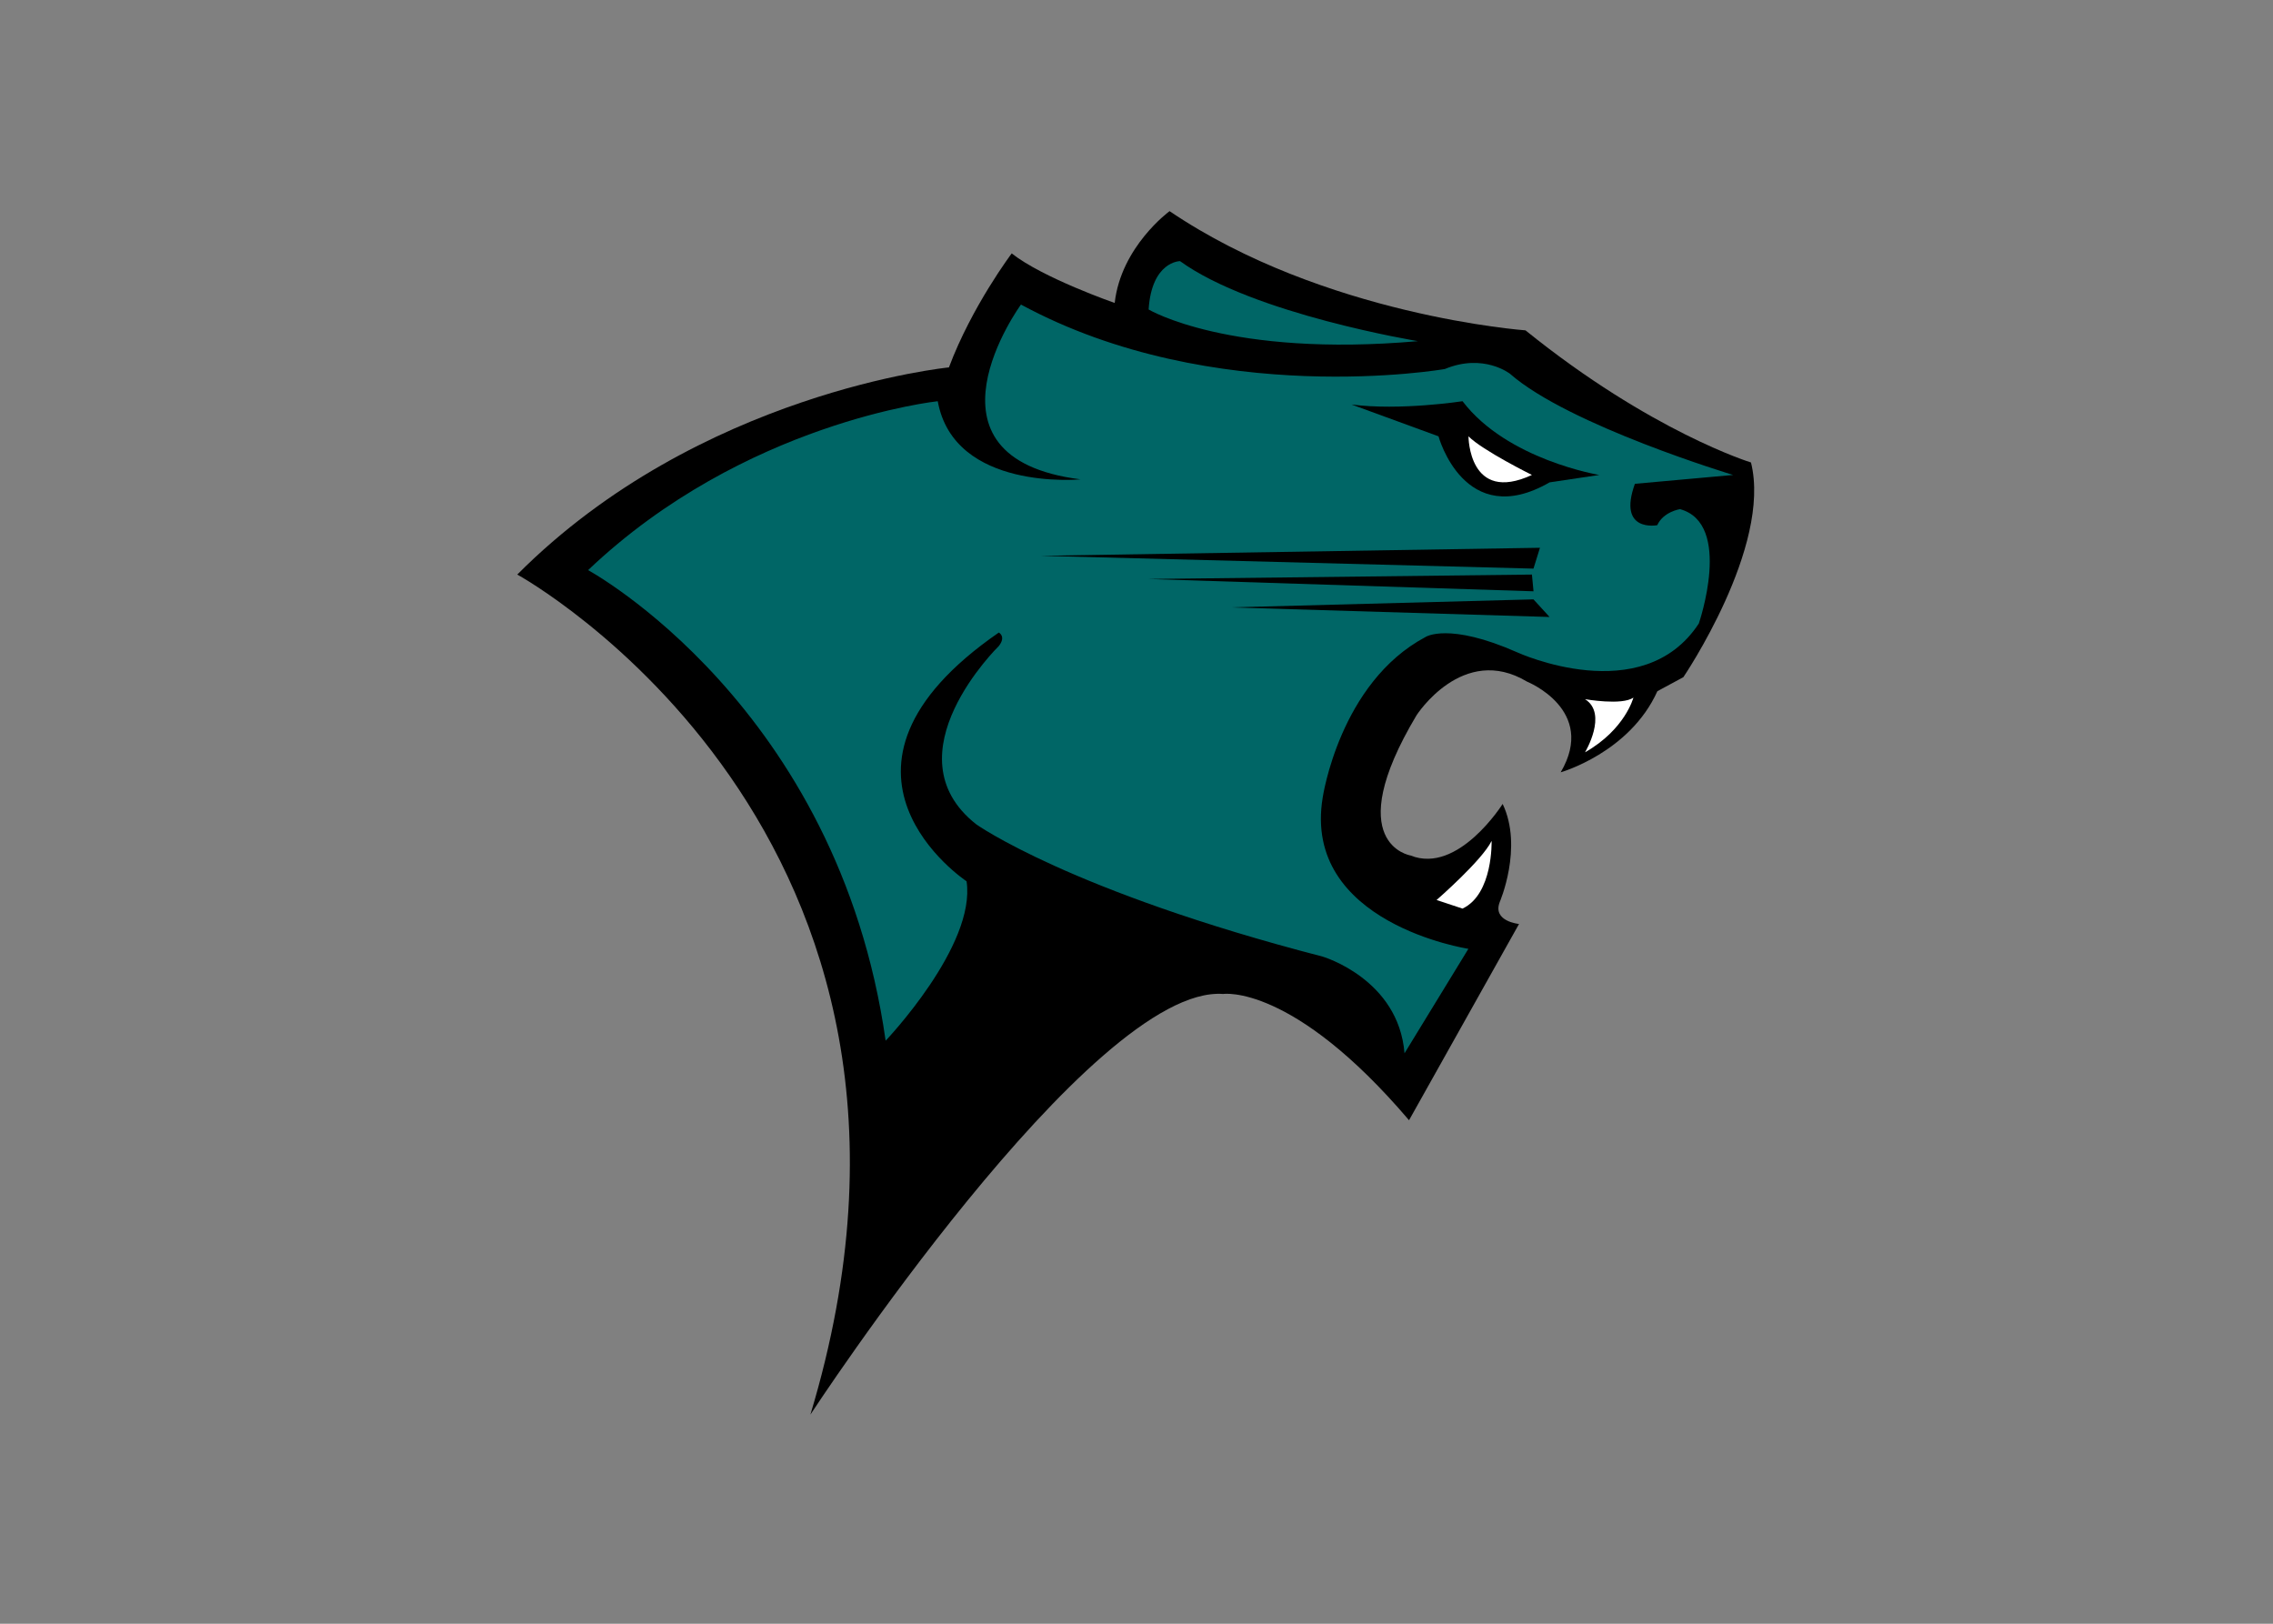 <?xml version="1.0" encoding="utf-8"?>
<!-- Generator: Adobe Illustrator 25.2.0, SVG Export Plug-In . SVG Version: 6.00 Build 0)  -->
<svg version="1.1" id="katman_1" xmlns="http://www.w3.org/2000/svg" xmlns:xlink="http://www.w3.org/1999/xlink" x="0px" y="0px"
	 viewBox="0 0 560 400" style="enable-background:new 0 0 560 400;" xml:space="preserve">
<rect x="0" y="0" width="560" height="400" fill="#808080" stroke="none"/>
<style type="text/css">
	.st0{fill:#006666;}
	.st1{fill:#FFFFFF;}
</style>
<g transform="matrix(1.489 0 0 -1.489 -388.839 1056.08)">
	<path d="M513.55,654.6c0,0-33.31,2.41-58.89,19.72c0,0-8.04-5.86-9.08-15.19c0,0-11.93,4.15-17.04,8.2c0,0-6.59-8.73-10.39-18.86
		c0,0-41.31-4.05-71.42-34.27c0,0,77.6-42.55,48.5-138.98c0,0,46.53,71.18,68.3,69.59c0,0,11.48,1.74,30.75-20.89l18.2,32.47
		c0,0-4.42,0.41-3.2,3.61c0,0,3.92,9.05,0.49,16.25c0,0-7.36-11.7-15.24-8.53c0,0-11.73,1.88,0.98,23.18c0,0,7.65,11.96,18.3,5.58
		c0,0,11.64-4.68,5.56-15c0,0,11.42,3.24,16,13.42l4.3,2.32c0,0,14.66,21.59,11.19,35.52C550.85,632.74,534.34,637.81,513.55,654.6"
		/>
	<g transform="matrix(.8 0 0 -.8 357.766 663.901)">
		<path class="st0" d="M123.28-2.69c0,0-5.85,0-6.5,10c0,0,16.64,9.98,55.7,6.55C172.48,13.85,138.45,8.3,123.28-2.69z M90.38,6.29
			c0,0-23.11,31.68,12.31,36.15c0,0-26.14,2.5-29.52-16.16c0,0-40,4.22-72.32,34.93c0,0,51.71,28.03,61.54,97.32
			c0,0,18.74-19.66,16.74-32.97c0,0-34.64-22.91,6.67-51.44c0,0,1.56,0.8,0,2.79c0,0-22.99,22.45-4.67,36.87
			c0,0,19.4,13.83,71.66,27.36c0,0,15.69,4.62,16.92,19.99l13.21-21.6c0,0-34.46-5.26-30.13-31.3c0,0,3.49-23.74,21.27-33.19
			c0,0,4.72-3.13,19.02,3.2c0,0,25.83,11.83,37.5-5.99c0,0,7.11-20.65-3.89-23.65c0,0-3.43,0.51-4.71,3.32c0,0-8.28,1.6-4.62-8.56
			l20.32-1.83c0,0-34-10.25-46.16-20.93c0,0-5.47-4.3-13.47-0.98C178.06,19.63,130.36,27.95,90.38,6.29L90.38,6.29z"/>
		<path d="M181.71,26.28c0,0-12.97,2-22.96,0.68l17.99,6.58c0,0,5.34,19.68,22.98,9.52l10.27-1.53
			C209.98,41.53,190.92,38.4,181.71,26.28L181.71,26.28z M197.72,56.59L94.45,58.25l101.93,2.65L197.72,56.59z M196.06,62.13
			l-79.29,0.92l79.62,2.54L196.06,62.13L196.06,62.13z M196.38,67.26l-62.62,1.66l65.95,1.98L196.38,67.26L196.38,67.26z"/>
		<path class="st1" d="M182.94,33.54c0,0,0,14.06,13.12,7.99C196.06,41.53,185.81,36.45,182.94,33.54z M217.05,87.57
			c-2.33,1.68-10.01,0.33-10.01,0.33c4.8,3.01,0,10.99,0,10.99C215.36,94.16,217.05,87.57,217.05,87.57z M187.72,117.21
			c-1.98,4.05-11.38,12.22-11.38,12.22l5.36,1.78C188.06,128.21,187.72,117.21,187.72,117.21z"/>
	</g>
</g>
</svg>
